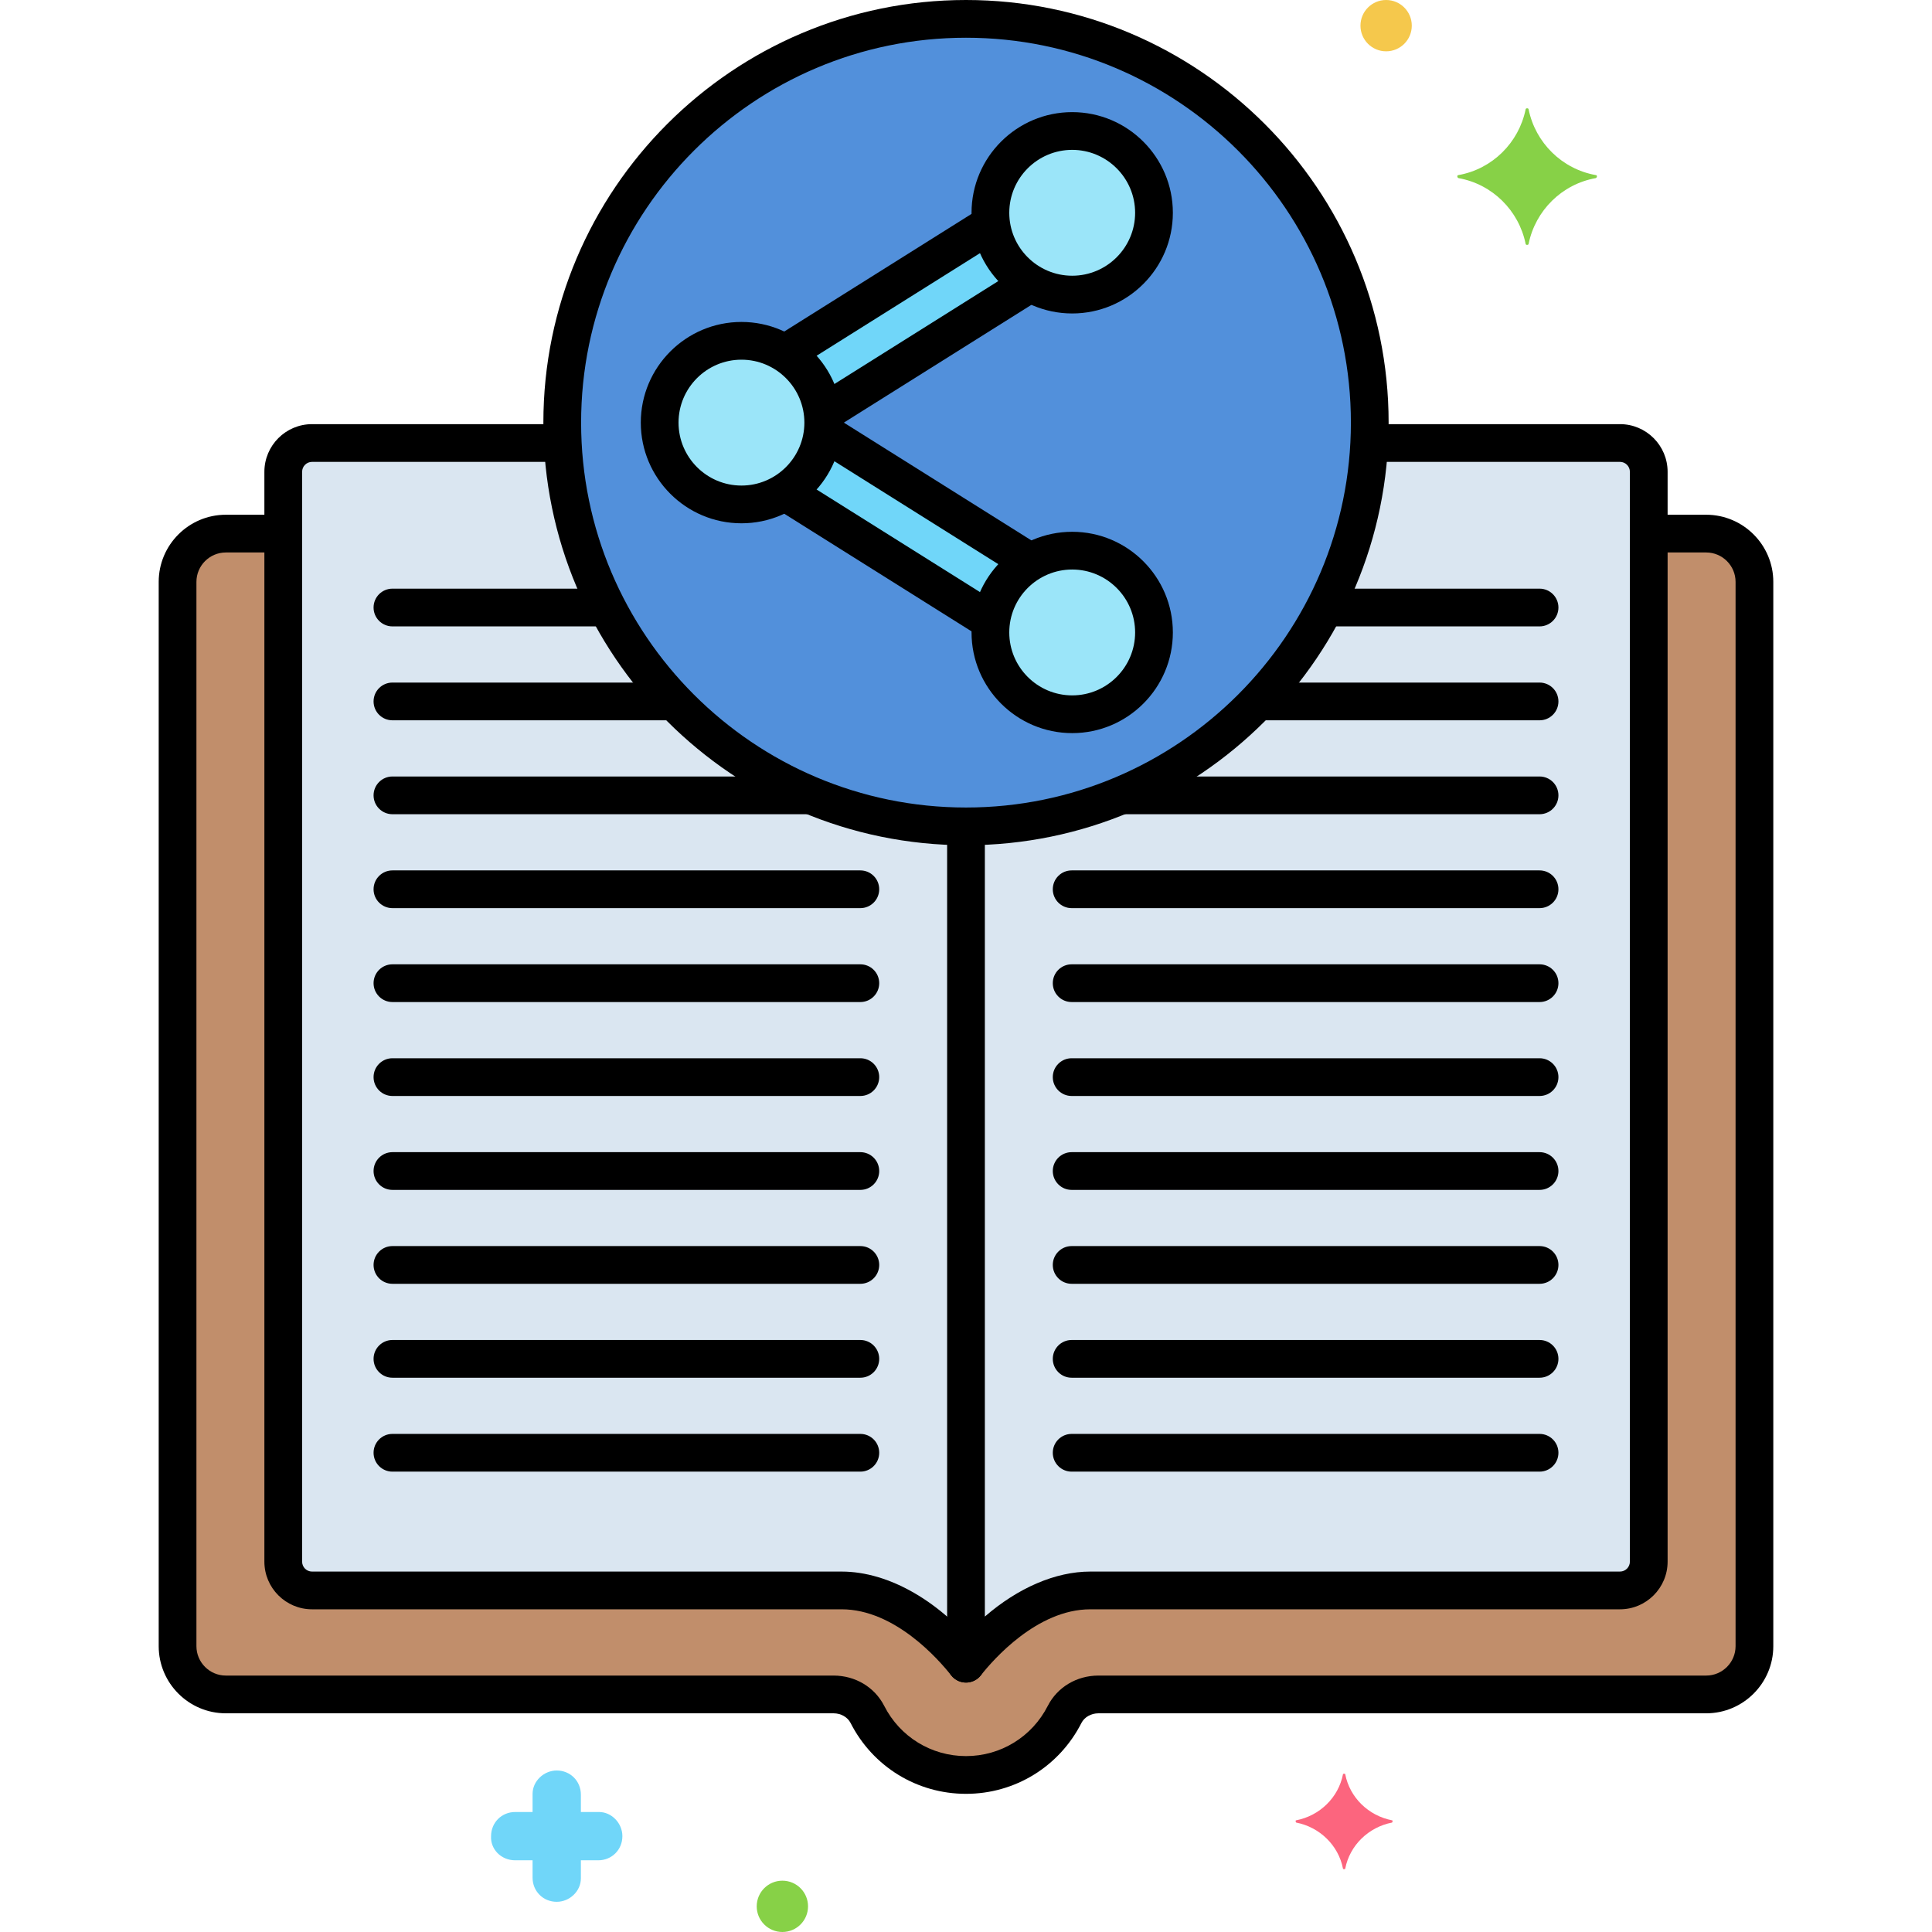 <svg enable-background="new 0 0 256 256" height="512" viewBox="0 0 256 256" width="512" xmlns="http://www.w3.org/2000/svg"><g id="Layer_72"><g><g><g><path d="m226.073 70.705h-7.605v136.223c0 2.106-1.708 3.814-3.814 3.814h-70.179c-6.575 0-12.677 4.889-16.476 9.707-3.799-4.818-9.901-9.707-16.476-9.707h-70.177c-2.106 0-3.814-1.708-3.814-3.814v-136.223h-7.605c-3.519 0-6.399 2.879-6.399 6.398v141.021c0 3.52 2.879 6.399 6.399 6.399h80.526c1.865 0 3.636.987 4.482 2.649 2.423 4.758 7.359 8.02 13.066 8.02s10.642-3.262 13.066-8.02c.846-1.662 2.617-2.649 4.482-2.649h80.526c3.519 0 6.399-2.879 6.399-6.398v-141.021c-.002-3.52-2.881-6.399-6.401-6.399z" fill="#c18e6b"/></g></g><g><g><path d="m214.654 58.702h-33.223c-1.407 28.292-24.79 50.798-53.431 50.798v110.949c3.799-4.818 9.901-9.707 16.476-9.707h70.179c2.106 0 3.814-1.708 3.814-3.814v-144.412c-.001-2.107-1.708-3.814-3.815-3.814z" fill="#dae6f1"/></g></g><g><g><path d="m74.568 58.702h-33.222c-2.106 0-3.814 1.708-3.814 3.814v144.412c0 2.106 1.708 3.814 3.814 3.814h70.179c6.575 0 12.677 4.889 16.476 9.707v-110.949c-28.642 0-52.025-22.506-53.433-50.798z" fill="#dae6f1"/></g></g><g><g><circle cx="128" cy="56" fill="#5290db" r="53.5"/></g></g><g><g><ellipse cx="98.247" cy="56" fill="#9be5f9" rx="10.838" ry="10.838" transform="matrix(.987 -.16 .16 .987 -7.702 16.461)"/></g></g><g><g><path d="m142.072 17.358c-5.986 0-10.838 4.853-10.838 10.839s4.853 10.838 10.838 10.838c5.986 0 10.838-4.853 10.838-10.838 0-5.986-4.852-10.839-10.838-10.839z" fill="#9be5f9"/></g></g><g><g><path d="m142.072 72.964c-5.986 0-10.838 4.853-10.838 10.838 0 5.986 4.853 10.839 10.838 10.839 5.986 0 10.838-4.853 10.838-10.839 0-5.985-4.852-10.838-10.838-10.838z" fill="#9be5f9"/></g></g><g><g><path d="m131.343 29.656-27.343 17.171c2.732 1.717 4.647 4.612 5.016 7.979l27.537-17.292c-2.783-1.653-4.759-4.51-5.21-7.858z" fill="#70d6f9"/></g></g><g><g><path d="m109.016 57.194c-.37 3.367-2.284 6.262-5.016 7.979l27.343 17.171c.451-3.348 2.427-6.205 5.21-7.857z" fill="#70d6f9"/></g></g><g><g><path d="m226.073 68.205h-6.844c-1.381 0-2.5 1.119-2.5 2.5s1.119 2.5 2.5 2.5h6.844c2.15 0 3.899 1.749 3.899 3.898v141.021c0 2.149-1.749 3.898-3.899 3.898h-80.526c-2.877 0-5.448 1.538-6.71 4.015-2.09 4.105-6.243 6.655-10.837 6.655s-8.748-2.55-10.838-6.655c-1.261-2.477-3.833-4.015-6.709-4.015h-80.526c-2.15 0-3.899-1.749-3.899-3.898v-141.02c0-2.149 1.749-3.898 3.899-3.898h6.656c1.381 0 2.5-1.119 2.5-2.5s-1.119-2.5-2.5-2.5h-6.656c-4.907 0-8.899 3.992-8.899 8.898v141.021c0 4.906 3.992 8.898 8.899 8.898h80.526c.972 0 1.857.504 2.254 1.283 2.948 5.79 8.808 9.387 15.293 9.387s12.346-3.597 15.293-9.386c.397-.78 1.282-1.284 2.254-1.284h80.526c4.907 0 8.899-3.992 8.899-8.898v-141.021c0-4.907-3.992-8.899-8.899-8.899z"/></g></g><g><g><path d="m80.125 78h-28.125c-1.381 0-2.5 1.119-2.5 2.5s1.119 2.5 2.5 2.5h28.125c1.381 0 2.5-1.119 2.5-2.5s-1.119-2.5-2.5-2.5z"/></g></g><g><g><path d="m88.969 90.444h-36.969c-1.381 0-2.5 1.119-2.5 2.5s1.119 2.5 2.5 2.5h36.969c1.381 0 2.5-1.119 2.5-2.5s-1.119-2.5-2.5-2.5z"/></g></g><g><g><path d="m107.156 102.889h-55.156c-1.381 0-2.5 1.119-2.5 2.5s1.119 2.5 2.5 2.5h55.156c1.381 0 2.5-1.119 2.5-2.5s-1.119-2.5-2.5-2.5z"/></g></g><g><g><path d="m114 115.333h-62c-1.381 0-2.5 1.119-2.5 2.5s1.119 2.5 2.5 2.5h62c1.381 0 2.5-1.119 2.5-2.5s-1.119-2.5-2.5-2.5z"/></g></g><g><g><path d="m114 127.777h-62c-1.381 0-2.5 1.119-2.5 2.5s1.119 2.5 2.5 2.5h62c1.381 0 2.5-1.119 2.5-2.5s-1.119-2.5-2.5-2.5z"/></g></g><g><g><path d="m114 140.223h-62c-1.381 0-2.5 1.119-2.5 2.5s1.119 2.5 2.5 2.5h62c1.381 0 2.5-1.119 2.5-2.5s-1.119-2.5-2.5-2.5z"/></g></g><g><g><path d="m114 152.667h-62c-1.381 0-2.5 1.119-2.5 2.5s1.119 2.5 2.5 2.5h62c1.381 0 2.5-1.119 2.5-2.5s-1.119-2.5-2.5-2.5z"/></g></g><g><g><path d="m114 165.111h-62c-1.381 0-2.5 1.119-2.5 2.5s1.119 2.5 2.5 2.5h62c1.381 0 2.5-1.119 2.5-2.5s-1.119-2.5-2.5-2.5z"/></g></g><g><g><path d="m114 177.556h-62c-1.381 0-2.5 1.119-2.5 2.5s1.119 2.5 2.5 2.5h62c1.381 0 2.5-1.119 2.5-2.5s-1.119-2.5-2.5-2.5z"/></g></g><g><g><path d="m114 190h-62c-1.381 0-2.5 1.119-2.5 2.5s1.119 2.5 2.5 2.5h62c1.381 0 2.5-1.119 2.5-2.5s-1.119-2.5-2.5-2.5z"/></g></g><g><g><path d="m204 78h-27.812c-1.381 0-2.5 1.119-2.5 2.5s1.119 2.5 2.5 2.5h27.812c1.381 0 2.5-1.119 2.5-2.5s-1.119-2.5-2.5-2.5z"/></g></g><g><g><path d="m204 90.444h-36.75c-1.381 0-2.5 1.119-2.5 2.5s1.119 2.5 2.5 2.5h36.75c1.381 0 2.5-1.119 2.5-2.5s-1.119-2.5-2.5-2.5z"/></g></g><g><g><path d="m204 102.889h-54.958c-1.381 0-2.5 1.119-2.5 2.5s1.119 2.5 2.5 2.5h54.958c1.381 0 2.5-1.119 2.5-2.5s-1.119-2.5-2.5-2.5z"/></g></g><g><g><path d="m204 115.333h-62c-1.381 0-2.5 1.119-2.5 2.5s1.119 2.5 2.5 2.5h62c1.381 0 2.5-1.119 2.5-2.5s-1.119-2.5-2.5-2.5z"/></g></g><g><g><path d="m204 127.777h-62c-1.381 0-2.5 1.119-2.5 2.5s1.119 2.5 2.5 2.5h62c1.381 0 2.5-1.119 2.5-2.5s-1.119-2.5-2.5-2.5z"/></g></g><g><g><path d="m204 140.223h-62c-1.381 0-2.5 1.119-2.5 2.5s1.119 2.5 2.5 2.5h62c1.381 0 2.5-1.119 2.5-2.5s-1.119-2.5-2.5-2.5z"/></g></g><g><g><path d="m204 152.667h-62c-1.381 0-2.5 1.119-2.5 2.5s1.119 2.5 2.5 2.5h62c1.381 0 2.5-1.119 2.5-2.5s-1.119-2.5-2.5-2.5z"/></g></g><g><g><path d="m204 165.111h-62c-1.381 0-2.5 1.119-2.5 2.5s1.119 2.5 2.5 2.5h62c1.381 0 2.5-1.119 2.5-2.5s-1.119-2.5-2.5-2.5z"/></g></g><g><g><path d="m204 177.556h-62c-1.381 0-2.5 1.119-2.5 2.5s1.119 2.5 2.5 2.5h62c1.381 0 2.5-1.119 2.5-2.5s-1.119-2.5-2.5-2.5z"/></g></g><g><g><path d="m204 190h-62c-1.381 0-2.5 1.119-2.5 2.5s1.119 2.5 2.5 2.5h62c1.381 0 2.5-1.119 2.5-2.5s-1.119-2.5-2.5-2.5z"/></g></g><g><g><path d="m183.669 0c-1.878 0-3.4 1.522-3.4 3.4s1.522 3.4 3.4 3.4 3.4-1.522 3.4-3.4-1.522-3.4-3.4-3.4z" fill="#f5c84c"/></g></g><g><g><path d="m211.451 23.2c-4.5-.8-8-4.3-8.9-8.7 0-.2-.4-.2-.4 0-.9 4.4-4.4 7.9-8.9 8.7-.2 0-.2.3 0 .4 4.5.8 8 4.3 8.9 8.7 0 .2.4.2.4 0 .9-4.4 4.4-7.9 8.9-8.7.2-.1.2-.4 0-.4z" fill="#87d147"/></g></g><g><g><path d="m79.369 240.1h-2.4v-2.3c0-1.8-1.4-3.2-3.2-3.2-1.7 0-3.2 1.4-3.2 3.1v2.4h-2.3c-1.8 0-3.2 1.4-3.2 3.2-.1 1.7 1.3 3.2 3.2 3.2h2.3v2.3c0 1.8 1.4 3.2 3.2 3.2 1.7 0 3.2-1.4 3.2-3.1v-2.4h2.3c1.8 0 3.2-1.4 3.2-3.2 0-1.7-1.4-3.2-3.1-3.2z" fill="#70d6f9"/></g></g><g><g><path d="m103.669 249.2c-1.878 0-3.4 1.522-3.4 3.4 0 1.877 1.522 3.4 3.4 3.4s3.4-1.522 3.4-3.4-1.522-3.4-3.4-3.4z" fill="#87d147"/></g></g><g><g><path d="m184.451 241.2c-3.1-.6-5.6-3-6.2-6.1 0-.1-.3-.1-.3 0-.6 3.1-3.1 5.5-6.2 6.1-.1 0-.1.2 0 .3 3.1.6 5.6 3 6.2 6.1 0 .1.3.1.3 0 .6-3.1 3.1-5.5 6.2-6.1.1-.1.1-.3 0-.3z" fill="#fc657e"/></g></g><g><g><path d="m214.654 56.201h-31.737c-1.381 0-2.5 1.119-2.5 2.5s1.119 2.5 2.5 2.5h31.737c.725 0 1.314.59 1.314 1.314v144.412c0 .725-.589 1.314-1.314 1.314h-70.179c-4.626 0-9.583 2.16-13.976 5.963v-103.287c0-1.381-1.119-2.5-2.5-2.5s-2.5 1.119-2.5 2.5v109.532c0 1.065.675 2.013 1.681 2.362.269.093.545.138.818.138.751 0 1.48-.339 1.964-.952 1.619-2.054 7.45-8.755 14.512-8.755h70.179c3.481 0 6.314-2.833 6.314-6.314v-144.412c.001-3.482-2.831-6.315-6.313-6.315z"/></g></g><g><g><path d="m129.963 218.901c-5.262-6.675-12.155-10.659-18.439-10.659h-70.178c-.725 0-1.314-.59-1.314-1.314v-144.412c0-.725.589-1.314 1.314-1.314h32.634c1.381 0 2.5-1.119 2.5-2.5s-1.119-2.5-2.5-2.5h-32.634c-3.481 0-6.314 2.833-6.314 6.314v144.412c0 3.481 2.833 6.314 6.314 6.314h70.179c7.062 0 12.893 6.701 14.512 8.755.493.626 1.226.952 1.965.952.542 0 1.088-.175 1.546-.537 1.084-.854 1.27-2.427.415-3.511z"/></g></g><g><g><g><path d="m128 0c-30.878 0-56 25.121-56 56s25.122 56 56 56 56-25.121 56-56-25.122-56-56-56zm0 107c-28.122 0-51-22.879-51-51s22.878-51 51-51 51 22.879 51 51-22.878 51-51 51z"/></g></g></g><g><g><g><path d="m98.247 42.661c-7.355 0-13.338 5.983-13.338 13.339s5.983 13.339 13.338 13.339 13.338-5.984 13.338-13.339-5.983-13.339-13.338-13.339zm0 21.678c-4.598 0-8.338-3.741-8.338-8.339s3.741-8.339 8.338-8.339 8.338 3.741 8.338 8.339-3.74 8.339-8.338 8.339z"/></g></g></g><g><g><g><path d="m142.072 14.858c-7.355 0-13.338 5.983-13.338 13.339 0 7.354 5.983 13.338 13.338 13.338s13.338-5.983 13.338-13.338-5.983-13.339-13.338-13.339zm0 21.677c-4.598 0-8.338-3.74-8.338-8.338s3.741-8.339 8.338-8.339 8.338 3.741 8.338 8.339-3.741 8.338-8.338 8.338z"/></g></g></g><g><g><g><path d="m142.072 70.465c-7.355 0-13.338 5.983-13.338 13.338s5.983 13.339 13.338 13.339 13.338-5.983 13.338-13.339c0-7.355-5.983-13.338-13.338-13.338zm0 21.677c-4.598 0-8.338-3.741-8.338-8.339s3.741-8.338 8.338-8.338 8.338 3.74 8.338 8.338-3.741 8.339-8.338 8.339z"/></g></g></g><g><g><path d="m137.897 36.67c-.734-1.17-2.277-1.523-3.447-.788l-26.238 16.477c-1.169.734-1.522 2.277-.788 3.446.475.757 1.288 1.171 2.12 1.171.454 0 .914-.123 1.327-.383l26.238-16.477c1.17-.734 1.523-2.277.788-3.446z"/></g></g><g><g><path d="m132.978 28.63c-.734-1.17-2.277-1.523-3.447-.788l-26.158 16.427c-1.169.734-1.522 2.277-.788 3.446.475.757 1.288 1.171 2.12 1.171.454 0 .914-.123 1.327-.383l26.158-16.427c1.169-.734 1.522-2.277.788-3.446z"/></g></g><g><g><path d="m136.963 71.792-25.808-16.207c-1.171-.736-2.713-.383-3.447.788-.734 1.169-.382 2.712.788 3.446l25.808 16.207c.413.26.873.383 1.327.383.832 0 1.645-.414 2.12-1.171.734-1.169.381-2.712-.788-3.446z"/></g></g><g><g><path d="m131.852 79.712-25.873-16.248c-1.17-.736-2.713-.383-3.447.788-.734 1.169-.382 2.712.788 3.446l25.873 16.248c.413.26.873.383 1.327.383.832 0 1.645-.414 2.12-1.171.734-1.169.381-2.712-.788-3.446z"/></g></g></g></g></svg>